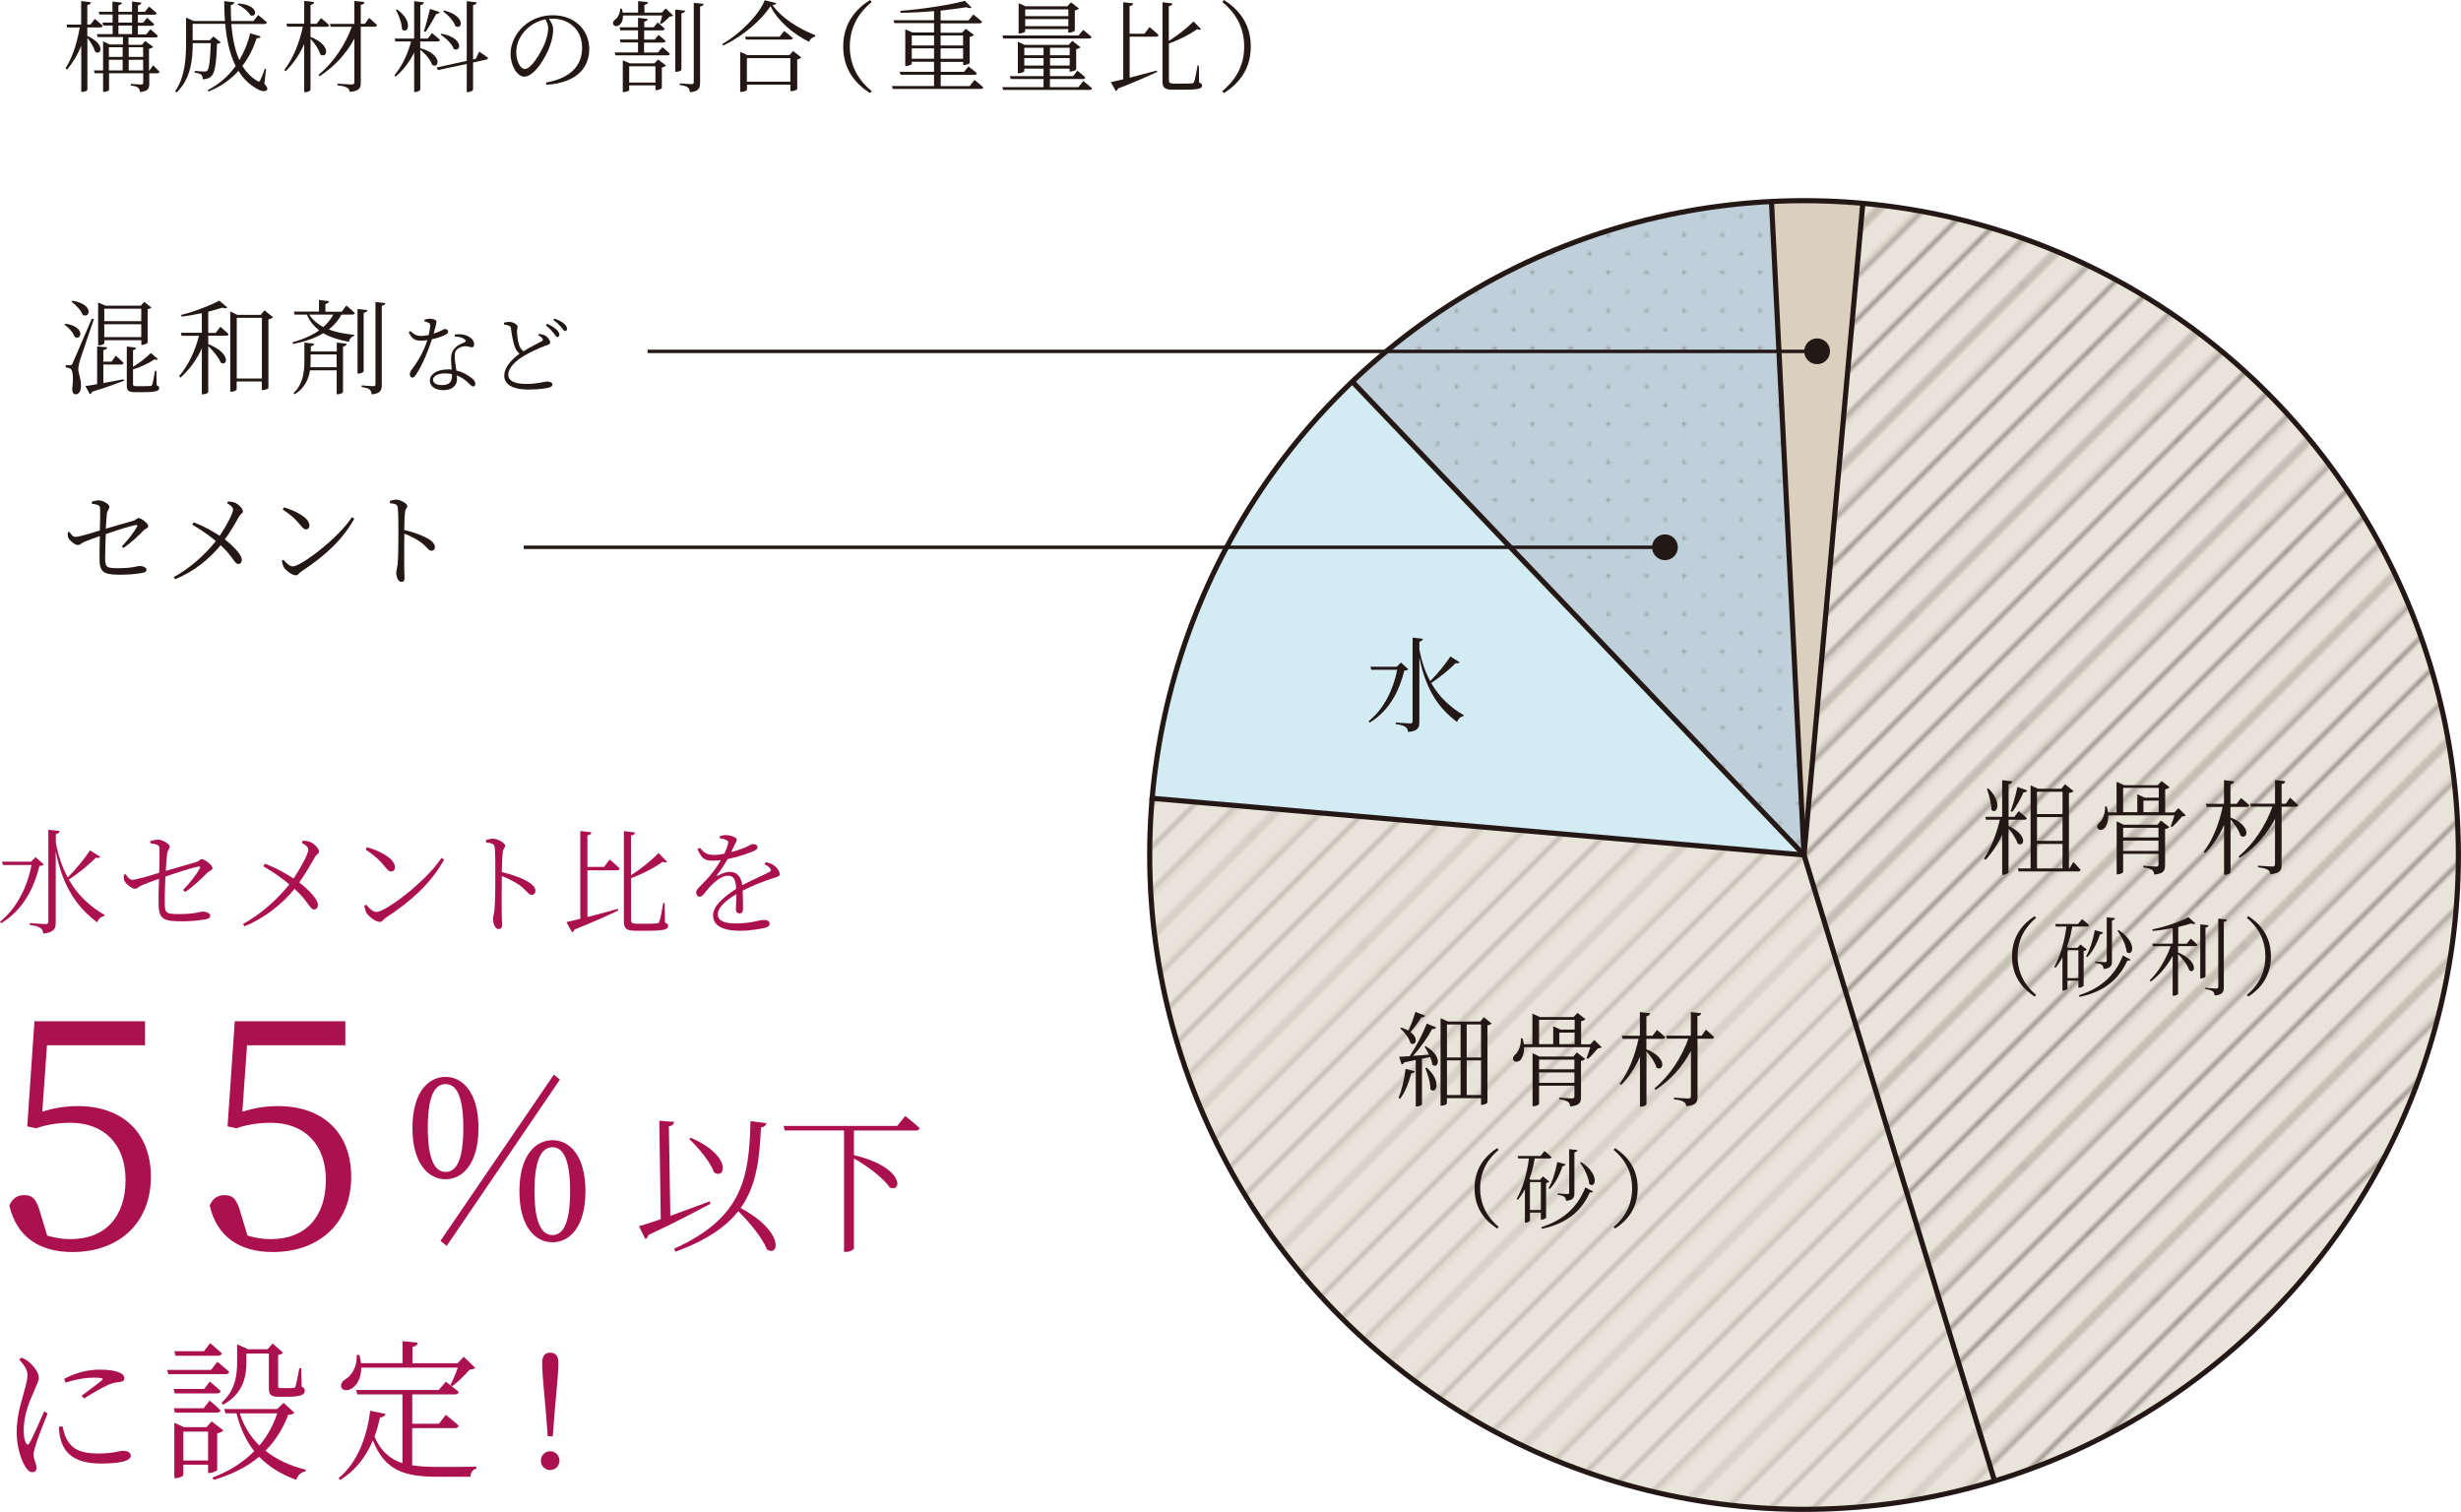 <?xml version="1.0" encoding="UTF-8"?>
<svg xmlns="http://www.w3.org/2000/svg" xmlns:xlink="http://www.w3.org/1999/xlink" viewBox="0 0 272.86 167.64">
  <defs>
    <style>
      .cls-1 {
        fill: #dbd0bd;
      }

      .cls-2 {
        fill: #231815;
      }

      .cls-3 {
        stroke-width: .57px;
      }

      .cls-3, .cls-4, .cls-5, .cls-6 {
        fill: none;
      }

      .cls-3, .cls-4, .cls-6 {
        stroke: #231815;
      }

      .cls-7 {
        fill: #e9e4d9;
      }

      .cls-8 {
        fill: #c0d0da;
      }

      .cls-4 {
        stroke-width: .38px;
      }

      .cls-9 {
        fill: url(#Unnamed_Pattern_2);
        mix-blend-mode: screen;
        opacity: .5;
      }

      .cls-10 {
        isolation: isolate;
      }

      .cls-6 {
        stroke-width: .72px;
      }

      .cls-11 {
        fill: url(#Unnamed_Pattern_3);
        mix-blend-mode: multiply;
        opacity: .3;
      }

      .cls-12 {
        fill: #d3ebf3;
      }

      .cls-13 {
        fill: #ab104f;
      }
    </style>
    <pattern id="Unnamed_Pattern_3" data-name="Unnamed Pattern 3" x="0" y="0" width="28.8" height="28.8" patternTransform="translate(-5681.31 -5728.5) scale(.29)" patternUnits="userSpaceOnUse" viewBox="0 0 28.8 28.8">
      <g>
        <rect class="cls-5" y="0" width="28.8" height="28.8"/>
        <g>
          <circle class="cls-2" cx="28.8" cy="28.8" r=".72"/>
          <path class="cls-2" d="M14.4,29.52c.4,0,.72-.32.72-.72s-.32-.72-.72-.72-.72.32-.72.72.32.72.72.72Z"/>
          <path class="cls-2" d="M28.8,15.12c.4,0,.72-.32.72-.72s-.32-.72-.72-.72-.72.32-.72.72.32.72.72.72Z"/>
          <path class="cls-2" d="M14.4,15.12c.4,0,.72-.32.72-.72s-.32-.72-.72-.72-.72.32-.72.72.32.72.72.72Z"/>
          <path class="cls-2" d="M7.2,22.32c.4,0,.72-.32.72-.72s-.32-.72-.72-.72-.72.32-.72.72.32.72.72.72Z"/>
          <path class="cls-2" d="M21.6,22.32c.4,0,.72-.32.72-.72s-.32-.72-.72-.72-.72.32-.72.72.32.72.72.72Z"/>
          <path class="cls-2" d="M7.2,7.92c.4,0,.72-.32.72-.72s-.32-.72-.72-.72-.72.32-.72.72.32.72.72.72Z"/>
          <path class="cls-2" d="M21.6,7.92c.4,0,.72-.32.72-.72s-.32-.72-.72-.72-.72.32-.72.72.32.72.72.72Z"/>
        </g>
        <g>
          <circle class="cls-2" cx="0" cy="28.8" r=".72"/>
          <path class="cls-2" d="M0,15.12c.4,0,.72-.32.72-.72s-.32-.72-.72-.72-.72.32-.72.72.32.72.72.72Z"/>
        </g>
        <g>
          <path class="cls-2" d="M28.8.72c.4,0,.72-.32.72-.72s-.32-.72-.72-.72-.72.32-.72.72.32.72.72.72Z"/>
          <path class="cls-2" d="M14.4.72c.4,0,.72-.32.72-.72s-.32-.72-.72-.72-.72.32-.72.72.32.72.72.72Z"/>
        </g>
        <path class="cls-2" d="M0,.72c.4,0,.72-.32.72-.72s-.32-.72-.72-.72-.72.32-.72.72.32.72.72.72Z"/>
      </g>
    </pattern>
    <pattern id="Unnamed_Pattern_2" data-name="Unnamed Pattern 2" x="0" y="0" width="72" height="72" patternTransform="translate(-2421.08 -8038.93) rotate(-45) scale(.48)" patternUnits="userSpaceOnUse" viewBox="0 0 72 72">
      <g>
        <rect class="cls-5" width="72" height="72"/>
        <g>
          <line class="cls-6" x1="71.75" y1="68.4" x2="144.25" y2="68.4"/>
          <line class="cls-6" x1="71.75" y1="54" x2="144.25" y2="54"/>
          <line class="cls-6" x1="71.75" y1="39.6" x2="144.25" y2="39.6"/>
          <line class="cls-6" x1="71.75" y1="25.2" x2="144.25" y2="25.2"/>
          <line class="cls-6" x1="71.75" y1="10.8" x2="144.25" y2="10.8"/>
          <line class="cls-6" x1="71.75" y1="61.2" x2="144.25" y2="61.2"/>
          <line class="cls-6" x1="71.75" y1="46.8" x2="144.25" y2="46.8"/>
          <line class="cls-6" x1="71.75" y1="32.4" x2="144.25" y2="32.4"/>
          <line class="cls-6" x1="71.75" y1="18" x2="144.25" y2="18"/>
          <line class="cls-6" x1="71.75" y1="3.6" x2="144.25" y2="3.6"/>
        </g>
        <g>
          <line class="cls-6" x1="-.25" y1="68.4" x2="72.25" y2="68.4"/>
          <line class="cls-6" x1="-.25" y1="54" x2="72.25" y2="54"/>
          <line class="cls-6" x1="-.25" y1="39.6" x2="72.25" y2="39.6"/>
          <line class="cls-6" x1="-.25" y1="25.2" x2="72.25" y2="25.2"/>
          <line class="cls-6" x1="-.25" y1="10.8" x2="72.25" y2="10.8"/>
          <line class="cls-6" x1="-.25" y1="61.2" x2="72.25" y2="61.2"/>
          <line class="cls-6" x1="-.25" y1="46.8" x2="72.25" y2="46.8"/>
          <line class="cls-6" x1="-.25" y1="32.4" x2="72.25" y2="32.4"/>
          <line class="cls-6" x1="-.25" y1="18" x2="72.25" y2="18"/>
          <line class="cls-6" x1="-.25" y1="3.6" x2="72.25" y2="3.6"/>
        </g>
        <g>
          <line class="cls-6" x1="-72.25" y1="68.4" x2=".25" y2="68.4"/>
          <line class="cls-6" x1="-72.25" y1="54" x2=".25" y2="54"/>
          <line class="cls-6" x1="-72.25" y1="39.6" x2=".25" y2="39.6"/>
          <line class="cls-6" x1="-72.25" y1="25.2" x2=".25" y2="25.2"/>
          <line class="cls-6" x1="-72.25" y1="10.8" x2=".25" y2="10.8"/>
          <line class="cls-6" x1="-72.25" y1="61.2" x2=".25" y2="61.2"/>
          <line class="cls-6" x1="-72.25" y1="46.8" x2=".25" y2="46.8"/>
          <line class="cls-6" x1="-72.25" y1="32.4" x2=".25" y2="32.4"/>
          <line class="cls-6" x1="-72.25" y1="18" x2=".25" y2="18"/>
          <line class="cls-6" x1="-72.25" y1="3.6" x2=".25" y2="3.6"/>
        </g>
      </g>
    </pattern>
  </defs>
  <g class="cls-10">
    <g id="Layer_2">
      <g id="Layer_1-2" data-name="Layer_1">
        <g>
          <path class="cls-1" d="M206.54,22.55c-2.15-.19-4.32-.31-6.52-.31-1.21,0-2.41.03-3.61.09l3.61,72.46,6.52-72.25Z"/>
          <path class="cls-8" d="M196.41,22.33c-18,.88-34.25,8.33-46.47,19.99l50.07,52.48-3.61-72.46Z"/>
          <path class="cls-11" d="M196.41,22.33c-18,.88-34.25,8.33-46.47,19.99l50.07,52.48-3.61-72.46Z"/>
          <path class="cls-7" d="M272.57,94.8c0-37.87-29.02-68.95-66.03-72.25l-6.52,72.25,21.13,69.42c29.76-9.05,51.42-36.7,51.42-69.42Z"/>
          <path class="cls-12" d="M149.94,42.32c-12.42,11.86-20.64,28.07-22.19,46.19l72.27,6.28-50.07-52.48Z"/>
          <path class="cls-7" d="M127.75,88.51c-.18,2.07-.29,4.17-.29,6.28,0,40.07,32.48,72.55,72.55,72.55,7.35,0,14.44-1.1,21.13-3.14l-21.13-69.42-72.27-6.28Z"/>
          <path class="cls-9" d="M272.57,94.8c0-37.87-29.02-68.95-66.03-72.25l-6.52,72.25,21.13,69.42c29.76-9.05,51.42-36.7,51.42-69.42Z"/>
          <path class="cls-9" d="M127.75,88.51c-.18,2.07-.29,4.17-.29,6.28,0,40.07,32.48,72.55,72.55,72.55,7.35,0,14.44-1.1,21.13-3.14l-21.13-69.42-72.27-6.28Z"/>
          <circle class="cls-3" cx="200.02" cy="94.8" r="72.55"/>
          <polyline class="cls-3" points="206.54 22.54 200.02 94.8 221.15 164.22"/>
          <line class="cls-3" x1="200.02" y1="94.8" x2="127.46" y2="88.49"/>
          <line class="cls-3" x1="200.02" y1="94.8" x2="196.41" y2="22.33"/>
          <line class="cls-3" x1="149.93" y1="42.31" x2="200.02" y2="94.8"/>
          <g>
            <path class="cls-2" d="M222.69,91.58c2.27,1.03,1.71,2.46,1,1.93-.15-.51-.59-1.18-1-1.66v4.85c0,.11-.3.29-.57.29h-.13v-4.46c-.47,1.05-1.1,2-1.85,2.81l-.16-.15c.79-1.2,1.4-2.78,1.75-4.3h-1.53l-.08-.32h1.87v-4.07l1.1.13c-.03.16-.11.29-.39.32v3.62h.64l.49-.64s.55.45.9.79c-.03.13-.13.17-.29.17h-1.74v.69ZM220.45,87.41c1.63,1.58.93,3.01.34,2.37.01-.73-.27-1.68-.49-2.31l.16-.06ZM222.93,89.92c.25-.67.55-1.73.75-2.66l1.08.37c-.04.13-.17.23-.4.22-.36.77-.81,1.6-1.24,2.17l-.18-.09ZM229.88,95.57s.52.53.81.88c-.03.12-.13.17-.29.17h-6.59l-.09-.33h1.42v-9.21l.83.37h2.59l.39-.5.96.77c-.09.1-.25.16-.52.21v8.38h.04l.44-.72ZM225.85,87.79v2.47h2.83v-2.47h-2.83ZM225.85,93.23h2.83v-2.63h-2.83v2.63ZM225.85,96.29h2.83v-2.72h-2.83v2.72Z"/>
            <path class="cls-2" d="M242.36,90.4c-.08.08-.2.11-.43.13-.27.33-.75.87-1.1,1.17l-.16-.08c.12-.31.3-.82.42-1.22h-7.34c.02.66-.17,1.15-.4,1.41-.21.23-.63.3-.78.03-.13-.23.01-.48.24-.66.32-.3.64-1.06.58-1.76h.19c.07.23.12.45.15.65h.94v-3.39l.85.38h3.71l.44-.46.88.69c-.08.09-.26.18-.49.23v2.56h1.02l.45-.48.83.82ZM239.59,90.98l.94.73c-.07.08-.26.17-.48.21v4c0,.58-.13.95-1.2,1.05-.03-.22-.09-.41-.24-.51-.18-.11-.47-.23-.97-.29v-.18s1.14.09,1.4.09c.22,0,.28-.07.28-.24v-1.17h-3.92v2.01c0,.09-.3.26-.6.26h-.12v-5.88l.78.38h3.75l.38-.47ZM235.39,90.05h1.58v-1.98l.82.37h1.56v-1.09h-3.95v2.7ZM235.4,91.78v1.07h3.92v-1.07h-3.92ZM239.32,94.35v-1.15h-3.92v1.15h3.92ZM237.65,90.05h1.69v-1.28h-1.69v1.28Z"/>
            <path class="cls-2" d="M247.31,90.64c2.45.98,1.85,2.57,1.1,2.01-.15-.57-.66-1.31-1.1-1.79v5.86c0,.09-.29.27-.56.27h-.16v-5.53c-.5,1.18-1.21,2.24-2.09,3.13l-.16-.15c1.02-1.35,1.71-3.18,2.09-4.97h-1.76l-.09-.34h2v-2.63l1.12.14c-.02.17-.11.27-.4.32v2.17h.68l.49-.65s.58.47.92.81c-.03.12-.13.18-.28.18h-1.81v1.17ZM253.91,88.45s.56.49.9.82c-.03.13-.13.18-.28.18h-1.56v6.41c0,.61-.13.97-1.24,1.07-.04-.22-.11-.39-.28-.48-.2-.13-.5-.21-1.1-.29v-.18s1.33.1,1.59.1c.24,0,.3-.08.3-.27v-5.01c-.9,1.71-2.23,3.21-3.91,4.32l-.13-.16c1.7-1.41,3.04-3.5,3.75-5.52h-2.37l-.09-.33h2.75v-2.62l1.14.13c-.03.17-.13.27-.41.32v2.17h.47l.47-.67Z"/>
            <path class="cls-2" d="M225.59,101.58l.16.19c-1.08.89-2.05,2.27-2.05,4.27s.97,3.37,2.05,4.27l-.16.19c-1.26-.82-2.51-2.16-2.51-4.46s1.25-3.64,2.51-4.46Z"/>
            <path class="cls-2" d="M230.44,109.5v-.77h-1.21v.91s-.2.21-.49.21h-.07v-3.71c-.22.42-.48.81-.77,1.18l-.14-.11c.72-1.26,1.14-2.88,1.36-4.48h-1.18l-.07-.28h2.53l.44-.55s.49.39.79.68c-.02.1-.11.15-.24.15h-1.63c-.13.8-.33,1.56-.59,2.28l.16.08h1.01l.33-.37.71.57c-.06.07-.2.13-.36.17v3.87s-.3.19-.5.19h-.08ZM230.44,108.45v-3.09h-1.21v3.09h1.21ZM230.49,110.36c2.11-.69,3.92-1.93,4.88-4.42l.86.46c-.06.1-.15.13-.36.1-1.07,2.41-2.98,3.55-5.31,4.03l-.06-.16ZM231.29,106.04c.42-.72.78-1.82.97-2.91l.92.25c-.03.11-.14.21-.34.21-.33,1.01-.82,1.93-1.41,2.53l-.14-.08ZM232.31,106.61s.89.07,1.06.07c.16,0,.21-.05.21-.19v-4.78l.91.09c-.02.14-.11.22-.33.26v4.49c0,.49-.09.8-.92.89-.02-.19-.07-.34-.19-.45-.13-.1-.36-.17-.75-.23v-.14ZM234.89,103.12c2.16,1.39,1.57,3.03.9,2.43-.06-.76-.56-1.74-1.01-2.36l.11-.07Z"/>
            <path class="cls-2" d="M242.87,104.05s.49.41.78.7c-.03.1-.11.15-.24.15h-1.92v.7c2.33,1.02,1.9,2.46,1.24,1.98-.16-.58-.75-1.3-1.24-1.79v4.4c0,.06-.21.21-.5.21h-.1v-4.41c-.6,1.1-1.42,2.08-2.43,2.85l-.12-.13c1.03-1,1.84-2.43,2.33-3.8h-1.97l-.07-.28h2.27v-1.73c-.72.14-1.49.26-2.23.32l-.04-.17c1.44-.28,3.15-.88,4.01-1.36l.78.7c-.08.09-.26.09-.49,0-.39.13-.89.27-1.42.39v1.86h.94l.44-.57ZM244.54,108.26c0,.09-.25.22-.48.22h-.11v-5.99l.92.1c-.03.13-.11.23-.34.26v5.41ZM246.91,101.96c-.03.13-.12.22-.35.25v7.24c0,.52-.11.84-1,.93-.04-.2-.09-.36-.21-.46-.16-.11-.41-.19-.85-.26v-.14s1.02.09,1.21.09.24-.07.24-.22v-7.54l.94.11Z"/>
            <path class="cls-2" d="M249.28,101.58c1.26.82,2.51,2.16,2.51,4.46s-1.25,3.64-2.51,4.46l-.16-.19c1.08-.89,2.05-2.27,2.05-4.27s-.97-3.37-2.05-4.27l.16-.19Z"/>
          </g>
          <g>
            <path class="cls-2" d="M155.06,121.74c.35-.85.65-2.07.78-3.23l1.03.27c-.04.13-.17.23-.4.23-.28,1.05-.69,2.13-1.24,2.82l-.17-.09ZM158.09,116.01c1.98,1.17,1.34,2.61.71,2.02-.02-.25-.11-.55-.24-.83l-.9.19v5.06c0,.06-.25.23-.59.23h-.1v-5.15c-.39.09-.82.17-1.28.26-.07.14-.16.22-.28.24l-.28-.86c.27-.01.67-.03,1.17-.06.73-1.1,1.47-2.51,1.89-3.62l1.04.42c-.06.13-.21.21-.44.18-.48.9-1.28,2.06-2.12,2.98.54-.03,1.14-.08,1.78-.13-.16-.33-.34-.64-.5-.88l.13-.07ZM157.99,112.61c-.04.14-.17.22-.4.19-.36.58-.8,1.19-1.21,1.62,1,.74.56,1.63,0,1.23-.13-.55-.67-1.23-1.13-1.62l.11-.1c.31.1.58.22.8.35.26-.57.55-1.35.77-2.08l1.06.4ZM158.19,118.38c1.72,1.54,1.03,3.03.4,2.39.01-.74-.29-1.7-.56-2.33l.16-.06ZM165.4,113.47c-.09.09-.21.17-.48.21v8.56c0,.06-.29.26-.61.26h-.1v-.74h-3.79v.58c0,.07-.25.25-.61.25h-.09v-9.7l.83.37h3.58l.39-.48.86.7ZM160.43,113.59v3.66h1.51v-3.66h-1.51ZM160.43,121.41h1.51v-3.84h-1.51v3.84ZM162.62,113.59v3.66h1.59v-3.66h-1.59ZM164.21,121.41v-3.84h-1.59v3.84h1.59Z"/>
            <path class="cls-2" d="M177.59,116.11c-.08.08-.2.11-.43.13-.27.33-.75.87-1.1,1.17l-.16-.08c.12-.31.3-.82.42-1.22h-7.34c.02.66-.17,1.15-.4,1.41-.21.23-.63.3-.78.03-.13-.23.01-.48.24-.66.32-.3.64-1.06.58-1.76h.19c.07.23.12.45.15.65h.94v-3.39l.85.38h3.71l.44-.46.89.69c-.08.09-.26.18-.49.23v2.56h1.02l.45-.48.83.82ZM174.83,116.69l.94.73c-.07.08-.26.17-.48.21v4c0,.58-.13.95-1.2,1.05-.03-.22-.09-.41-.24-.51-.18-.11-.47-.23-.97-.29v-.18s1.14.09,1.4.09c.22,0,.28-.07.28-.24v-1.17h-3.92v2.01c0,.09-.3.26-.6.26h-.12v-5.88l.78.38h3.75l.38-.47ZM170.63,115.77h1.58v-1.98l.82.37h1.56v-1.09h-3.95v2.7ZM170.64,117.49v1.07h3.92v-1.07h-3.92ZM174.56,120.06v-1.15h-3.92v1.15h3.92ZM172.89,115.77h1.69v-1.28h-1.69v1.28Z"/>
            <path class="cls-2" d="M182.55,116.35c2.45.98,1.85,2.57,1.1,2.01-.15-.57-.66-1.31-1.1-1.79v5.86c0,.09-.29.27-.56.27h-.16v-5.53c-.5,1.18-1.21,2.24-2.09,3.13l-.16-.15c1.02-1.35,1.71-3.18,2.09-4.97h-1.76l-.09-.34h2v-2.63l1.12.14c-.02.17-.11.27-.4.32v2.17h.68l.49-.65s.58.47.92.81c-.03.12-.13.18-.28.18h-1.81v1.17ZM189.15,114.17s.56.49.9.82c-.03.13-.13.18-.28.18h-1.56v6.41c0,.61-.13.97-1.24,1.07-.04-.22-.11-.39-.28-.48-.2-.13-.5-.21-1.1-.29v-.18s1.33.1,1.59.1c.24,0,.3-.08.3-.27v-5.01c-.9,1.71-2.23,3.21-3.91,4.32l-.13-.16c1.7-1.41,3.04-3.5,3.75-5.52h-2.38l-.09-.33h2.75v-2.62l1.14.13c-.03.17-.13.27-.41.32v2.17h.47l.47-.67Z"/>
            <path class="cls-2" d="M166,127.3l.16.19c-1.08.89-2.05,2.27-2.05,4.27s.97,3.37,2.05,4.27l-.16.19c-1.26-.82-2.51-2.16-2.51-4.46s1.25-3.64,2.51-4.46Z"/>
            <path class="cls-2" d="M170.84,135.22v-.77h-1.21v.91s-.2.21-.49.21h-.07v-3.71c-.22.42-.48.81-.77,1.18l-.14-.11c.72-1.26,1.14-2.88,1.36-4.48h-1.18l-.07-.28h2.53l.44-.55s.49.39.79.68c-.02.1-.11.15-.24.15h-1.63c-.13.8-.33,1.56-.59,2.28l.16.08h1.01l.33-.37.71.57c-.06.07-.2.13-.36.17v3.87s-.3.19-.5.19h-.08ZM170.84,134.16v-3.09h-1.21v3.09h1.21ZM170.89,136.07c2.11-.69,3.92-1.93,4.88-4.42l.86.46c-.06.1-.15.13-.36.1-1.07,2.41-2.98,3.55-5.31,4.03l-.06-.16ZM171.69,131.75c.42-.72.78-1.82.97-2.91l.92.25c-.03.11-.14.21-.34.21-.33,1.01-.82,1.93-1.41,2.53l-.14-.08ZM172.71,132.32s.89.07,1.06.07c.16,0,.21-.05.21-.19v-4.78l.91.09c-.02.14-.11.22-.33.26v4.49c0,.49-.09.8-.92.89-.02-.19-.07-.34-.19-.45-.13-.1-.36-.17-.75-.23v-.14ZM175.3,128.84c2.16,1.39,1.57,3.03.9,2.43-.06-.76-.56-1.74-1.01-2.36l.11-.07Z"/>
            <path class="cls-2" d="M179.07,127.3c1.26.82,2.51,2.16,2.51,4.46s-1.25,3.64-2.51,4.46l-.16-.19c1.08-.89,2.05-2.27,2.05-4.27s-.97-3.37-2.05-4.27l.16-.19Z"/>
          </g>
          <g>
            <path class="cls-2" d="M9.69,3.98c2.08.95,1.5,2.25.86,1.75-.13-.47-.52-1.09-.86-1.53v5.74c0,.1-.29.25-.54.25h-.14v-5.1c-.39.96-.91,1.84-1.58,2.62l-.17-.14c.82-1.27,1.3-2.89,1.58-4.52h-1.39l-.08-.32h1.63V.12l1.08.13c-.02.15-.11.26-.4.31v2.16h.35l.49-.63s.54.45.87.77c-.03.12-.14.18-.29.18h-1.42v.94ZM16.97,7.24s.45.42.71.71c-.02.12-.13.18-.26.18h-.87v1.11c0,.54-.1.87-1.03.97-.02-.21-.08-.39-.21-.49-.14-.1-.39-.2-.8-.24v-.18s.94.07,1.14.07c.18,0,.23-.05.23-.22v-1.03h-3.79v1.83c0,.08-.26.24-.55.24h-.11v-2.07h-.93l-.09-.31h1.02v-3.23l.72.35h1.48v-.82h-2.8l-.09-.33h1.75v-.95h-1.04l-.09-.33h1.12v-.89h-1.45l-.09-.31h1.53V.17l1.05.12c-.02.14-.13.24-.39.29v.73h1.51V.17l1.04.12c-.02.14-.12.25-.38.3v.72h.77l.46-.58s.52.42.85.73c-.03.12-.13.17-.29.17h-1.8v.89h.58l.43-.54s.49.4.8.7c-.02.12-.13.18-.29.18h-1.53v.95h.93l.46-.56s.52.4.83.72c-.02.12-.12.18-.26.18h-2.99v.82h1.49l.35-.43.9.66c-.08.08-.25.17-.47.21v2.44h.02l.41-.57ZM12.07,5.24v1.07h1.53v-1.07h-1.53ZM12.07,7.81h1.53v-1.18h-1.53v1.18ZM13.13,2.5h1.51v-.89h-1.51v.89ZM13.13,3.78h1.51v-.95h-1.51v.95ZM14.27,5.24v1.07h1.6v-1.07h-1.6ZM15.87,7.81v-1.18h-1.6v1.18h1.6Z"/>
            <path class="cls-2" d="M29.33,9.29c.33.41.36.55.27.67-.23.33-.91.06-1.43-.31-.72-.46-1.28-1.06-1.73-1.79-.84.93-1.93,1.73-3.31,2.28l-.11-.14c1.31-.67,2.34-1.61,3.11-2.68-.65-1.29-1-2.89-1.16-4.68h-3.61v1.82h1.9l.4-.42.82.65c-.08.09-.21.14-.42.17-.07,2.21-.24,3.23-.63,3.6-.23.22-.58.33-.96.33,0-.2-.03-.4-.15-.51-.12-.1-.43-.19-.73-.23v-.19c.32.03.86.07,1.05.07.18,0,.25-.01.33-.09.22-.21.34-1.18.4-3.06h-2c0,1.7-.17,3.93-1.79,5.47l-.16-.13c1.09-1.59,1.21-3.57,1.21-5.42V1.95l.85.38h3.46c-.05-.71-.08-1.45-.08-2.2l1.12.12c-.02.14-.11.28-.39.31,0,.6.01,1.18.04,1.77h2.47l.53-.66s.6.47.96.82c-.02.11-.13.17-.29.17h-3.65c.11,1.47.38,2.87.89,4,.56-.94.96-1.95,1.2-2.97l1.16.35c-.04.13-.14.2-.44.19-.34,1.05-.85,2.11-1.59,3.08.42.68.95,1.25,1.62,1.64.2.14.28.14.38-.08.13-.25.34-.79.49-1.24l.14.02-.19,1.63ZM26.44.38c2.32.19,2.07,1.64,1.32,1.31-.23-.43-.89-.95-1.42-1.2l.1-.11Z"/>
            <path class="cls-2" d="M34.43,4.09c2.42.95,1.82,2.48,1.08,1.94-.14-.55-.65-1.27-1.08-1.73v5.66c0,.09-.29.26-.55.26h-.15v-5.34c-.5,1.14-1.19,2.16-2.06,3.02l-.15-.14c1-1.3,1.69-3.07,2.06-4.8h-1.73l-.09-.33h1.97V.1l1.1.13c-.02.17-.11.27-.4.31v2.1h.67l.49-.63s.57.45.91.78c-.03.12-.13.18-.28.18h-1.79v1.12ZM40.93,1.99s.55.47.88.79c-.03.12-.13.18-.28.18h-1.53v6.19c0,.58-.13.94-1.22,1.04-.04-.21-.11-.38-.28-.46-.2-.12-.5-.2-1.08-.28v-.18s1.31.1,1.57.1c.23,0,.3-.08.3-.26v-4.83c-.88,1.66-2.2,3.1-3.85,4.17l-.13-.15c1.68-1.36,2.99-3.38,3.7-5.33h-2.34l-.09-.32h2.71V.11l1.12.12c-.03.17-.13.27-.41.31v2.1h.46l.46-.65Z"/>
            <path class="cls-2" d="M46.6,5.34c2.55.71,2.07,2.35,1.31,1.85-.17-.56-.77-1.25-1.31-1.67v4.4c0,.11-.29.28-.55.28h-.13v-4.38c-.5,1.03-1.19,1.93-2.06,2.68l-.13-.15c.87-1.04,1.49-2.39,1.85-3.75h-1.74l-.09-.32h2.17V.13l1.08.13c-.03.16-.12.26-.4.31v3.71h.83l.46-.61s.55.44.89.75c-.02.12-.13.18-.29.18h-1.9v.74ZM44.04,1.05c1.86,1.36,1.16,2.81.53,2.2-.01-.7-.36-1.58-.67-2.14l.14-.06ZM47,3.45c.22-.63.47-1.61.68-2.46l1.07.35c-.04.12-.17.22-.39.22-.35.66-.79,1.43-1.18,1.98l-.19-.09ZM53.13,5.73s.61.4.97.65c0,.12-.1.21-.23.24l-1.42.31v2.99c0,.11-.31.29-.56.29h-.14v-3.12l-3.2.68-.14-.29,3.34-.73V.13l1.1.13c-.03.16-.12.26-.4.31v6.02l.3-.07.39-.81ZM48.95,3.73c2.56.5,2.15,2.14,1.36,1.69-.2-.55-.89-1.22-1.46-1.58l.1-.11ZM49.23,1.16c2.47.61,2.02,2.22,1.26,1.73-.18-.56-.83-1.25-1.36-1.63l.1-.1Z"/>
            <path class="cls-2" d="M60.54,9.15c2.7-.47,4-1.86,4-3.86s-1.46-3.22-3.28-3.22c-.13,0-.26.01-.4.02.25.35.47.74.47,1.17,0,.53-.12,1.15-.34,1.78-.46,1.32-1.74,3.46-2.87,3.46-.74,0-1.51-1.17-1.51-2.53,0-1.11.53-2.26,1.47-3.1.91-.8,2.04-1.18,3.22-1.18,2.27,0,4.03,1.49,4.03,3.77,0,1.83-1.15,3.71-4.75,3.94l-.04-.25ZM60.46,2.15c-.77.15-1.52.54-2.08,1.09-.71.68-1.14,1.58-1.14,2.55,0,1.06.49,1.86.94,1.86.73,0,1.74-1.74,2.2-2.79.21-.53.4-1.2.4-1.7,0-.4-.12-.68-.31-1.01Z"/>
            <path class="cls-2" d="M73.82.94l.82.78c-.08.09-.2.1-.4.12-.23.26-.63.62-.93.82l-.14-.08c.09-.23.19-.57.25-.86h-4.35c.01.49-.13.88-.44,1.08-.52.34-.97-.25-.4-.65.21-.15.52-.61.53-1.19h.18c.04.15.08.3.1.44h1.71V.12l1.1.12c-.02.15-.12.26-.4.3v.86h1.92l.44-.46ZM73.45,5.24s.51.41.83.72c-.03.12-.13.17-.28.17h-5.76l-.09-.32h2.59v-1.1h-1.93l-.09-.33h2.02v-1.02h-1.96l-.09-.33h2.05v-1.05l1.08.12c-.02.14-.12.25-.39.3v.63h1.05l.43-.54s.5.39.79.7c-.02.12-.13.18-.28.18h-2v1.02h1.17l.42-.52s.5.39.79.67c-.03.12-.13.18-.28.18h-2.11v1.1h1.54l.46-.56ZM72.96,6.6l.89.66c-.08.09-.26.19-.47.23v2.27c-.01.08-.36.23-.6.23h-.11v-.52h-2.91v.51c0,.08-.31.23-.6.23h-.11v-3.52l.76.33h2.76l.39-.43ZM72.67,9.15v-1.8h-2.91v1.8h2.91ZM75.55,7.72c0,.1-.29.24-.55.24h-.13V1.06l1.09.12c-.03.15-.13.26-.41.3v6.24ZM78.02.43c-.02.15-.13.25-.4.29v8.45c0,.58-.12.96-1.12,1.06-.03-.23-.09-.42-.23-.53-.15-.12-.43-.22-.9-.28v-.18s1.08.09,1.3.09c.2,0,.25-.07.25-.24V.31l1.1.12Z"/>
            <path class="cls-2" d="M86.08.35c-.03.13-.18.18-.44.2.97,1.39,2.8,2.58,4.74,3.35l-.02.17c-.32.05-.57.3-.65.57-1.82-.9-3.5-2.35-4.28-3.96-1.03,1.6-3.18,3.42-5.26,4.37l-.09-.17c1.89-1.05,4.12-3.27,4.7-4.85l1.3.32ZM87.93,5.66l.92.71c-.08.09-.25.18-.46.22v3.29c-.01.08-.4.23-.64.23h-.11v-.72h-4.82v.56c0,.08-.32.24-.63.24h-.12v-4.44l.8.36h4.66l.41-.46ZM86.95,3.43s.58.45.96.79c-.03.11-.14.17-.3.17h-4.91l-.09-.32h3.83l.51-.64ZM87.63,9.06v-2.61h-4.82v2.61h4.82Z"/>
            <path class="cls-2" d="M96.46,0l.19.22c-1.28,1.04-2.43,2.63-2.43,4.94s1.15,3.91,2.43,4.94l-.19.22c-1.49-.95-2.97-2.5-2.97-5.16s1.48-4.21,2.97-5.16Z"/>
            <path class="cls-2" d="M108.03,8.85s.63.49.99.84c-.02.11-.12.17-.29.17h-9.75l-.08-.32h4.66v-1.25h-3.71l-.1-.33h3.81v-1.11h-2.47v.22c0,.08-.31.24-.61.24h-.11V3.25l.78.35h2.41v-1.04h-4.39l-.1-.32h4.49v-1.01c-1.21.11-2.49.18-3.7.19l-.03-.22c2.45-.18,5.51-.66,7.15-1.11l.74.75c-.1.08-.31.08-.57-.04-.82.13-1.8.26-2.86.38v1.08h3.1l.52-.65s.61.46.98.81c-.03.11-.14.17-.3.17h-4.3v1.04h2.38l.4-.44.91.68c-.08.09-.24.18-.47.22v2.93s-.38.2-.61.2h-.11v-.36h-2.49v1.11h2.58l.5-.6s.58.43.93.75c-.03.12-.13.18-.28.18h-3.73v1.25h3.2l.54-.68ZM101.09,3.94v1.1h2.47v-1.1h-2.47ZM103.56,6.51v-1.15h-2.47v1.15h2.47ZM104.29,3.94v1.1h2.49v-1.1h-2.49ZM106.78,6.51v-1.15h-2.49v1.15h2.49Z"/>
            <path class="cls-2" d="M120.1,8.98s.61.47.98.81c-.02.12-.13.18-.29.18h-9.56l-.1-.31h4.57v-.9h-3.64l-.09-.32h3.73v-.83h-2.13v.29c0,.05-.32.22-.62.22h-.1v-3.49l.78.35h4.85l.41-.45.9.7c-.07.09-.26.18-.47.23v2.24c-.02.08-.38.23-.62.23h-.11v-.32h-2.18v.83h2.57l.47-.6s.55.42.88.74c-.03.12-.13.18-.26.18h-3.66v.9h3.16l.53-.67ZM111.24,4.27l-.1-.33h8.44l.52-.62s.56.43.93.77c-.02.12-.14.18-.3.18h-9.49ZM113.67,3.48c0,.07-.32.23-.62.23h-.11V.36l.78.34h4.62l.4-.44.89.68c-.08.09-.25.18-.46.22v2.23c-.01.07-.38.23-.62.23h-.11v-.4h-4.78v.24ZM113.57,5.3v.83h2.13v-.83h-2.13ZM115.7,7.27v-.83h-2.13v.83h2.13ZM113.67,1.04v.75h4.78v-.75h-4.78ZM118.45,2.9v-.78h-4.78v.78h4.78ZM116.42,5.3v.83h2.18v-.83h-2.18ZM118.6,7.27v-.83h-2.18v.83h2.18Z"/>
            <path class="cls-2" d="M127.46,3.01s.63.51,1,.88c-.03.12-.14.18-.3.18h-2.91v4.54c.89-.22,1.94-.51,3.01-.79l.04.15c-.99.46-2.38,1.09-4.34,1.85-.04.13-.14.23-.24.28l-.56-.99c.32-.07.79-.18,1.38-.32V.25l1.1.12c-.02.15-.11.26-.4.3v3.07h1.65l.55-.73ZM132.95,9.15c.26.1.33.18.33.33,0,.35-.4.47-2.12.47h-1.11c-.89,0-1.16-.22-1.16-.89V.25l1.1.13c-.01.14-.11.26-.4.3v3.86c.86-.53,1.9-1.32,2.74-2.16l.84.85c-.1.09-.22.1-.43,0-1,.7-2.16,1.25-3.14,1.59v4.05c0,.29.09.4.56.4h1.03c.47,0,.83-.01.98-.03.12-.01.18-.04.22-.17.1-.19.25-1.01.39-1.81h.14l.03,1.89Z"/>
            <path class="cls-2" d="M135.71,0c1.49.95,2.97,2.5,2.97,5.16s-1.48,4.21-2.97,5.16l-.19-.22c1.28-1.04,2.43-2.62,2.43-4.94s-1.15-3.91-2.43-4.94l.19-.22Z"/>
          </g>
          <path class="cls-2" d="M156.14,74.2c-.08.1-.19.14-.44.15-.54,2.19-1.6,4.41-3.84,5.77l-.12-.15c1.74-1.39,2.75-3.57,3.18-5.71h-2.88l-.1-.33h2.92l.47-.47.81.74ZM161.82,73.43c-.07.11-.17.15-.42.09-.63.64-1.68,1.53-2.72,2.21.97,1.7,2.3,2.81,3.62,3.57l-.04.11c-.31.03-.57.27-.71.64-1.93-1.45-3.44-3.43-4.18-7.16v7.13c0,.63-.12,1.03-1.25,1.14-.03-.25-.11-.45-.29-.56-.19-.14-.49-.24-1.08-.31v-.18s1.32.1,1.59.1c.21,0,.28-.07.28-.26v-9.25l1.14.13c-.03.16-.12.26-.39.31v.86c.26,1.39.67,2.55,1.2,3.52.84-.83,1.76-1.98,2.24-2.73l1.02.64Z"/>
          <g>
            <path class="cls-2" d="M13.51,60.58c.71-.74,1.33-1.55,1.68-2.18.08-.14.03-.22-.12-.19-.62.1-2.33.66-3.34,1.01-.04,1.01-.08,2.08-.07,2.75.02.94.13,1.03,1.5,1.03,1.56,0,2.07-.25,2.33-.25.3,0,.75.14.75.43,0,.21-.21.31-.52.35-.5.1-1.49.19-2.23.19-1.76,0-2.43-.1-2.45-1.61-.02-.79.01-1.92.03-2.67-.54.18-1.27.45-1.74.65-.4.18-.41.34-.73.34-.26,0-.87-.47-1.02-.79-.08-.16-.08-.39-.07-.61l.18-.07c.22.34.4.57.68.57.39,0,1.94-.47,2.7-.71.02-.94.06-2.08.02-2.54-.02-.29-.36-.35-.91-.43v-.22c.29-.1.58-.15.82-.15.4,0,1.13.43,1.13.69s-.22.4-.27.74c-.04.33-.09.97-.13,1.71.96-.29,2.39-.69,3.05-.88.33-.09.4-.3.57-.3.33,0,1.09.62,1.09.89,0,.24-.33.27-.58.54-.47.48-1.27,1.27-2.17,1.89l-.19-.19Z"/>
            <path class="cls-2" d="M25.28,55.6c.31.02.62.05.87.18.39.21.78.63.78.93,0,.22-.26.25-.45.61-.22.38-.85,1.53-1.55,2.49.83.64,1.87,1.66,1.88,2.25,0,.26-.12.47-.38.47-.45,0-.52-.75-1.97-2.08-1.2,1.49-2.98,2.95-5.04,3.77l-.15-.23c1.85-1.04,3.46-2.48,4.66-4-.65-.54-1.53-1.19-2.62-1.82l.16-.26c1.15.45,2.12.99,2.89,1.5.74-1.1,1.48-2.5,1.48-2.89,0-.31-.25-.47-.65-.71l.08-.21Z"/>
            <path class="cls-2" d="M39.02,57.34l.26.17c-1.34,2.43-3.43,4.26-5.88,5.86-.22.14-.35.42-.59.42-.44,0-1.11-.54-1.33-.88-.11-.19-.21-.56-.24-.74l.18-.11c.34.38.69.74,1.05.74.86,0,4.96-3.03,6.55-5.46ZM31.49,56.26c1.28.37,2.82,1.14,2.82,2.02,0,.25-.16.42-.39.42-.18,0-.32-.13-.62-.48-.54-.66-.96-1.06-1.95-1.73l.13-.24Z"/>
            <path class="cls-2" d="M43.21,55.54c.29-.07.5-.14.72-.14.47,0,1.23.43,1.23.7,0,.23-.2.27-.25.65-.06.55-.08,1.38-.09,2.01,1.09.25,2.15.65,2.77,1.05.34.22.63.5.63.86,0,.19-.12.39-.36.39-.37,0-.49-.39-1.16-.91-.5-.35-1.11-.69-1.87-.98-.01.79-.02,2.66-.01,3.88.01.5.03.85.03,1.04,0,.3-.11.43-.36.43-.37,0-.56-.63-.56-1.02,0-.25.1-.46.15-.89.09-.85.09-2.72.09-3.59,0-.91,0-2.16-.07-2.73-.03-.37-.28-.43-.87-.5v-.24Z"/>
          </g>
          <g>
            <path class="cls-2" d="M7.25,35.89c2.27.33,1.8,1.93,1.02,1.46-.15-.49-.67-1.04-1.13-1.36l.11-.1ZM10.41,35.39c-.47,1.41-1.39,4.03-1.55,4.57-.1.35-.18.71-.18.99.01.5.34,1.05.29,1.98-.02.49-.24.79-.62.79-.19,0-.33-.21-.35-.56.16-1.18.09-2.09-.16-2.25-.16-.11-.31-.15-.55-.17v-.25h.49c.13,0,.17-.01.28-.23q.19-.41,2.12-4.93l.21.06ZM8.03,33.34c2.41.39,1.96,2.02,1.14,1.57-.18-.5-.77-1.12-1.25-1.46l.11-.1ZM11.47,42.47c.68-.13,1.47-.27,2.25-.42v.18c-.8.3-1.93.72-3.52,1.21-.04.15-.13.23-.24.26l-.49-.9c.3-.03.75-.1,1.3-.21v-4.18l1.11.1c-.01.16-.12.26-.42.31v1.28h.91l.47-.66s.55.47.87.8c-.03.13-.13.18-.29.18h-1.96v2.05ZM11.56,38.06c0,.07-.22.23-.58.23h-.1v-4.75l.82.35h3.92l.37-.42.79.62c-.07.09-.19.16-.41.19v3.73s-.27.22-.59.22h-.11v-.51h-4.1v.35ZM11.56,34.23v1.38h4.1v-1.38h-4.1ZM15.66,37.38v-1.43h-4.1v1.43h4.1ZM17.38,42.72c.21.08.27.16.27.31,0,.31-.33.45-1.74.45h-.94c-.75,0-.91-.19-.91-.72v-4.34l1.03.13c-.01.12-.12.24-.34.27v1.85c.65-.39,1.39-.94,1.98-1.53l.78.67c-.09.09-.19.12-.4.04-.68.48-1.62.88-2.36,1.11v1.63c0,.17.04.23.36.23h.81c.37,0,.65-.01.76-.02.1-.01.15-.03.19-.15.08-.17.2-.87.31-1.53h.16l.03,1.6Z"/>
            <path class="cls-2" d="M24.42,36.23s.57.47.93.81c-.03.12-.13.18-.29.18h-1.97v.93c2.6,1.05,2.11,2.54,1.38,2.05-.21-.56-.85-1.31-1.38-1.83v5.11c0,.06-.26.24-.59.24h-.12v-5.1c-.56,1.25-1.36,2.34-2.37,3.25l-.16-.16c1.05-1.2,1.79-2.85,2.22-4.48h-1.93l-.09-.33h2.33v-2.18c-.73.16-1.51.3-2.24.39l-.06-.19c1.48-.37,3.3-1.07,4.23-1.59l.9.77c-.1.1-.3.1-.56.01-.44.15-.97.3-1.56.45v2.35h.83l.5-.66ZM30.28,35.16c-.08.1-.27.21-.52.25v7.63c-.02.06-.38.21-.62.21h-.11v-.95h-2.79v.86c0,.09-.26.27-.59.27h-.12v-8.9l.77.38h2.61l.41-.5.95.75ZM29.04,41.97v-6.73h-2.79v6.73h2.79Z"/>
            <path class="cls-2" d="M38.4,33.88s.59.48.94.83c-.03.11-.13.17-.28.17h-1.19c-.36.65-.83,1.2-1.42,1.65.81.31,1.76.49,2.82.59v.13c-.3.07-.52.31-.58.65-1.13-.21-2.07-.5-2.84-.96-.92.56-2.05.94-3.35,1.2l-.08-.18c1.18-.33,2.17-.77,2.97-1.33-.58-.45-1.04-1.02-1.37-1.75h-1.36l-.08-.33h2.79v-1.29l1.1.13c-.01.16-.12.26-.39.31v.86h1.81l.5-.67ZM37.32,37.98l1.11.13c-.02.16-.12.27-.4.32v5.04c0,.08-.3.24-.57.24h-.13v-2.65h-2.96c-.15.98-.59,1.97-1.69,2.66l-.13-.15c1.02-.94,1.2-2.27,1.2-3.5v-2.08l1.08.11c-.03.15-.11.25-.37.3v.57h2.88v-.99ZM34.28,34.88c.38.59.92,1.04,1.57,1.38.47-.41.84-.87,1.1-1.38h-2.67ZM37.32,40.72v-1.42h-2.88v.78c0,.21-.01.42-.03.64h2.91ZM40.31,41.17c0,.11-.29.25-.54.25h-.13v-7.15l1.09.11c-.03.16-.13.27-.41.31v6.48ZM42.74,33.6c-.03.16-.15.26-.41.3v8.74c0,.61-.12.98-1.11,1.09-.03-.23-.09-.42-.24-.54-.15-.13-.42-.22-.88-.27v-.19s1.05.09,1.28.09c.19,0,.25-.07.25-.24v-9.1l1.12.13Z"/>
            <path class="cls-2" d="M47.07,35.45c.15-.06.37-.11.55-.11.24,0,.52.06.68.16.16.09.12.27-.22,1.49.9-.29,1.08-.51,1.26-.51.2,0,.35.13.35.29,0,.17-.21.3-.32.36-.29.15-.85.35-1.48.49-.33,1.03-1,2.78-1.76,3.91-.13.19-.24.34-.42.34-.19,0-.27-.2-.27-.37,0-.15.05-.3.17-.46.57-.77,1.35-1.94,1.77-3.33-.25.04-.5.06-.74.06-.7,0-1.02-.27-1.32-.94l.17-.13c.4.34.61.55,1.25.55.27,0,.56-.05.79-.1.08-.37.15-.78.17-1.03,0-.2-.04-.28-.2-.34-.13-.07-.31-.11-.44-.15v-.15ZM50.42,37.09c.46-.07.93-.03,1.29.11.57.22.86.59.86.97,0,.22-.09.34-.27.34-.21,0-.37-.15-.78-.12-.33.04-.66.15-.87.37-.21.21-.24.51-.23.86,0,.29.1.89.18,1.46.61.14,1.1.42,1.46.67.45.29.64.56.64.8,0,.19-.08.3-.23.3-.18,0-.29-.16-.5-.35-.35-.35-.78-.67-1.32-.87,0,.14.02.27.02.38,0,.79-.57,1.25-1.52,1.25s-1.49-.49-1.49-1.04c0-.72.76-1.26,2-1.26.15,0,.29,0,.42.02-.03-.42-.07-.85-.07-1.22,0-.53.15-.89.45-1.19.29-.31.71-.47,1.04-.61.2-.1.16-.23,0-.35-.26-.2-.64-.29-1.07-.29v-.24ZM50.11,41.48c-.25-.05-.51-.08-.8-.08-.85,0-1.3.36-1.3.7s.32.6,1,.6c.9,0,1.1-.46,1.1-1.02v-.21Z"/>
            <path class="cls-2" d="M59.77,37.02c.25.04.5.08.66.18.34.19.57.56.57.76s-.22.27-.6.4c-.59.2-1.63.7-2.28,1.08-.75.44-1.77,1.24-1.77,2.12,0,.56.52,1.01,1.98,1.01,1.33,0,2.03-.27,2.3-.27.33,0,.62.09.62.37,0,.12-.15.24-.34.29-.34.1-1.11.23-2.38.23-1.63,0-2.62-.54-2.62-1.53,0-1.08,1.08-2,1.7-2.45-.27-.2-.45-.5-.55-.81-.18-.5-.32-1.29-.41-1.99-.02-.15-.08-.25-.26-.31-.15-.06-.37-.09-.51-.12v-.2c.23-.07.4-.09.59-.09.42,0,.92.3.92.52,0,.17-.07.27-.07.5,0,.36.08,1.06.21,1.45.09.32.24.59.51.78.69-.42,1.65-.91,2-1.1.15-.08.19-.14.12-.27-.07-.17-.28-.29-.48-.4l.08-.15ZM60.65,35.9c.47.2.83.42,1.05.64.23.23.32.4.32.57,0,.16-.09.26-.23.25-.14,0-.23-.21-.43-.45-.2-.25-.45-.54-.84-.84l.13-.17ZM61.46,35.32c.48.17.84.36,1.06.55.24.21.35.39.35.58,0,.17-.09.26-.23.26s-.23-.24-.45-.46c-.21-.25-.42-.47-.84-.77l.11-.16Z"/>
          </g>
          <g>
            <line class="cls-4" x1="184.6" y1="60.68" x2="58.07" y2="60.68"/>
            <path class="cls-2" d="M184.6,59.25c.79,0,1.43.64,1.43,1.43s-.64,1.43-1.43,1.43-1.43-.64-1.43-1.43.64-1.43,1.43-1.43Z"/>
          </g>
          <g>
            <line class="cls-4" x1="201.47" y1="38.96" x2="71.8" y2="38.96"/>
            <path class="cls-2" d="M201.47,37.52c.79,0,1.43.64,1.43,1.43s-.64,1.43-1.43,1.43-1.43-.64-1.43-1.43.64-1.43,1.43-1.43Z"/>
          </g>
          <g>
            <path class="cls-13" d="M4.85,95.85c-.09.11-.21.15-.48.16-.59,2.41-1.76,4.85-4.23,6.35l-.14-.16c1.91-1.53,3.03-3.92,3.5-6.29H.33l-.11-.37h3.22l.52-.51.89.82ZM11.1,95c-.07.12-.19.16-.47.1-.69.7-1.85,1.68-3,2.43,1.07,1.87,2.53,3.09,3.98,3.92l-.05.12c-.35.04-.63.3-.78.7-2.12-1.6-3.79-3.77-4.6-7.87v7.85c0,.69-.14,1.13-1.38,1.26-.04-.28-.12-.49-.32-.62-.21-.15-.54-.26-1.18-.34v-.2s1.46.11,1.75.11c.23,0,.31-.08.31-.29v-10.17l1.26.14c-.04.18-.14.29-.43.34v.94c.28,1.53.74,2.8,1.32,3.87.92-.92,1.94-2.18,2.47-3l1.12.7Z"/>
            <path class="cls-13" d="M20.3,98.69c.78-.82,1.47-1.71,1.85-2.4.09-.15.04-.24-.14-.21-.68.11-2.56.73-3.67,1.11-.05,1.11-.09,2.29-.07,3.03.02,1.03.15,1.13,1.65,1.13,1.71,0,2.28-.28,2.56-.28.33,0,.83.15.83.48,0,.23-.23.34-.57.39-.55.11-1.64.21-2.45.21-1.94,0-2.68-.11-2.7-1.77-.03-.87.01-2.11.04-2.94-.59.2-1.39.49-1.91.72-.44.2-.46.38-.8.38-.28,0-.96-.52-1.12-.87-.09-.18-.09-.43-.07-.67l.2-.08c.25.38.44.63.75.63.43,0,2.13-.51,2.97-.78.02-1.03.06-2.29.02-2.79-.02-.31-.39-.39-1-.48v-.24c.32-.11.64-.16.9-.16.44,0,1.25.48,1.25.75s-.25.44-.29.82c-.05.37-.1,1.07-.15,1.89,1.06-.31,2.63-.75,3.35-.97.36-.1.44-.33.63-.33.36,0,1.2.68,1.2.98,0,.26-.36.3-.64.59-.52.53-1.39,1.4-2.39,2.07l-.21-.21Z"/>
            <path class="cls-13" d="M33.55,93.21c.35.02.68.05.96.2.43.23.86.69.86,1.02,0,.24-.28.28-.49.67-.25.42-.94,1.68-1.7,2.74.91.7,2.06,1.82,2.07,2.48,0,.29-.14.52-.42.52-.49,0-.57-.83-2.17-2.29-1.32,1.63-3.28,3.24-5.55,4.15l-.16-.25c2.03-1.14,3.81-2.73,5.13-4.4-.71-.59-1.69-1.31-2.88-2l.17-.29c1.27.49,2.33,1.09,3.18,1.65.81-1.21,1.63-2.75,1.63-3.18,0-.34-.27-.52-.71-.78l.09-.23Z"/>
            <path class="cls-13" d="M48.96,95.12l.28.19c-1.48,2.68-3.77,4.69-6.47,6.45-.25.15-.38.46-.65.46-.48,0-1.22-.59-1.47-.97-.12-.21-.23-.62-.26-.82l.2-.13c.37.42.76.82,1.16.82.95,0,5.46-3.33,7.21-6.01ZM40.68,93.93c1.41.4,3.11,1.26,3.11,2.23,0,.28-.17.47-.43.47-.2,0-.36-.14-.68-.53-.59-.73-1.06-1.17-2.14-1.9l.15-.26Z"/>
            <path class="cls-13" d="M53.86,93.14c.32-.08.55-.15.79-.15.52,0,1.36.48,1.36.77,0,.25-.22.3-.27.72-.06.6-.09,1.52-.1,2.21,1.2.28,2.37.72,3.04,1.16.37.24.69.55.69.94,0,.21-.14.43-.39.43-.41,0-.54-.43-1.28-1.01-.55-.39-1.22-.75-2.06-1.08-.01.87-.03,2.93-.01,4.26.01.55.04.93.04,1.14,0,.33-.12.48-.39.48-.41,0-.62-.69-.62-1.12,0-.28.11-.5.16-.98.1-.93.1-2.99.1-3.95,0-1.01,0-2.38-.07-3-.04-.4-.31-.48-.96-.55v-.26Z"/>
            <path class="cls-13" d="M67.59,95.29s.7.58,1.12,1.01c-.04.14-.16.2-.33.2h-3.25v5.18c1-.25,2.17-.58,3.37-.91l.05.18c-1.11.53-2.66,1.24-4.85,2.11-.05.15-.16.26-.27.31l-.63-1.13c.36-.08.89-.2,1.54-.37v-9.73l1.23.14c-.03.18-.12.3-.44.34v3.5h1.85l.62-.83ZM73.71,102.28c.3.11.37.2.37.38,0,.4-.44.54-2.37.54h-1.25c-1,0-1.29-.25-1.29-1.02v-10.03l1.23.15c-.01.16-.12.3-.44.34v4.4c.96-.6,2.12-1.51,3.06-2.46l.94.97c-.11.1-.25.11-.48,0-1.12.79-2.42,1.42-3.51,1.81v4.61c0,.33.1.45.63.45h1.15c.53,0,.92-.01,1.1-.04.14-.01.2-.05.25-.19.11-.21.28-1.16.43-2.06h.16l.04,2.15Z"/>
            <path class="cls-13" d="M84.87,95.59c.44.09.7.18.91.34.31.21.67.63.67.98,0,.23-.12.26-.6.42-.95.29-2.39.84-3.51,1.42.04.72.04,1.63.04,2.04,0,.3-.14.49-.38.49-.21,0-.41-.14-.41-.48,0-.3.05-.98.06-1.66-1.2.69-2.06,1.5-2.06,2.24s.79,1.01,1.96,1.01c1.83,0,2.54-.39,3.13-.39.43,0,.65.15.65.39,0,.19-.06.35-.46.47-.41.11-1.71.34-2.76.34-2.29,0-3.05-.73-3.05-1.72s1.12-2,2.56-2.93c-.05-1.07-.28-1.46-.92-1.46-.69,0-1.5.7-2.02,1.26-.43.48-.78,1.07-1.07,1.08-.25,0-.42-.19-.42-.5,0-.34.46-.65,1.01-1.26.64-.65,1.26-1.5,1.73-2.3-.31.04-.6.06-.89.06-1.01,0-1.22-.28-1.71-1.27l.26-.16c.49.53.7.79,1.62.79.33,0,.71-.05,1.1-.13.2-.42.34-.79.41-1.11.06-.23.03-.31-.22-.42-.15-.08-.41-.14-.69-.18v-.24c.25-.06.51-.14.7-.12.38,0,1.18.21,1.18.52,0,.18-.1.26-.23.54-.09.2-.25.52-.39.83.63-.16,1.22-.38,1.6-.54.52-.24.6-.35.79-.35.27,0,.53.1.53.34,0,.16-.11.28-.34.39-.51.25-1.73.68-2.97.93-.3.52-.64,1.07-1.18,1.77-.05.06-.01.12.07.08.39-.2.86-.43,1.36-.43.78,0,1.25.54,1.37,1.48,1-.55,2.26-1.07,3-1.47.21-.11.23-.23.06-.43-.12-.16-.37-.31-.6-.43l.15-.23Z"/>
            <path class="cls-13" d="M4.68,123.25c1.29-.39,2.51-.61,3.95-.61,4.82,0,8.1,2.82,8.1,7.84s-3.42,8.34-8.7,8.34c-3.7,0-6.18-1.71-6.99-5.13.28-.78.87-1.18,1.64-1.18.98,0,1.4.5,1.85,2.17l.7,2.32c.87.25,1.68.39,2.58.39,3.95,0,6.11-2.57,6.11-6.56s-2.41-6.34-6.11-6.34c-1.29,0-2.58.18-3.81.61l-.98-.21.8-11.66h12.26v2.67H5.21l-.52,7.34Z"/>
            <path class="cls-13" d="M26.89,123.25c1.29-.39,2.51-.61,3.95-.61,4.82,0,8.1,2.82,8.1,7.84s-3.42,8.34-8.7,8.34c-3.7,0-6.18-1.71-6.99-5.13.28-.78.87-1.18,1.64-1.18.98,0,1.4.5,1.85,2.17l.7,2.32c.87.25,1.68.39,2.58.39,3.95,0,6.11-2.57,6.11-6.56s-2.41-6.34-6.11-6.34c-1.29,0-2.58.18-3.81.61l-.98-.21.8-11.66h12.26v2.67h-10.9l-.52,7.34Z"/>
            <path class="cls-13" d="M53.05,125.06c0,4.03-1.8,5.69-3.65,5.69s-3.67-1.66-3.67-5.69,1.82-5.66,3.67-5.66,3.65,1.66,3.65,5.66ZM49.4,129.94c1.04,0,1.97-.96,1.97-4.88s-.94-4.86-1.97-4.86-1.97.93-1.97,4.86.99,4.88,1.97,4.88ZM48.83,137.59l12.58-18.44.67.55-12.55,18.44-.69-.55ZM64.91,132.08c0,4.03-1.8,5.66-3.65,5.66s-3.67-1.64-3.67-5.66,1.82-5.66,3.67-5.66,3.65,1.64,3.65,5.66ZM61.26,136.94c1.01,0,1.95-.96,1.95-4.86s-.94-4.88-1.95-4.88-2,.93-2,4.88,1.01,4.86,2,4.86Z"/>
            <path class="cls-13" d="M78.78,133.46c-1.64.87-3.88,2.08-6.89,3.47-.03.2-.18.39-.34.45l-.71-1.43c.54-.13,1.4-.42,2.42-.77l-.16-10.92,1.64.13c-.02.23-.15.42-.58.49l.16,9.93c1.31-.47,2.84-1.04,4.37-1.61l.08.25ZM84.98,124.53c-.05.25-.25.44-.61.49-.16,3.47-.48,6.44-2.25,8.92,4.9,2.63,4.27,5.48,2.91,4.59-.51-1.31-1.94-3-3.17-4.24-1.38,1.74-3.53,3.24-6.95,4.49l-.18-.32c7.61-3.44,8.33-7.85,8.48-14.15l1.78.22ZM76.57,126.15c4.62,1.95,3.89,4.7,2.6,3.84-.41-1.19-1.76-2.75-2.76-3.71l.17-.13Z"/>
            <path class="cls-13" d="M100.37,123.74s.99.77,1.59,1.34c-.05.18-.18.27-.43.27h-6.85v2.73c5.54,1.29,5.41,4.17,3.98,3.59-.74-1.09-2.53-2.41-3.98-3.22v9.96c0,.12-.39.4-.94.4h-.16v-13.47h-6.57l-.13-.5h12.6l.89-1.11Z"/>
            <path class="cls-13" d="M5.28,156.7c-.34.87-1.1,2.76-1.28,3.4-.16.52-.28.9-.28,1.21,0,.49.33,1.02.33,1.42,0,.32-.16.5-.48.5-.29,0-.56-.27-.77-.62-.44-.69-.95-2.19-.95-3.75,0-1.99.53-3.42.79-4.42.2-.8.39-1.39.41-1.94.02-.6-.38-1.16-.92-1.76l.26-.22c.33.15.56.28.84.5.34.29,1.07,1.05,1.07,1.76,0,.38-.23.69-.62,1.69-.43.94-1.05,2.44-1.05,4.1,0,.89.13,1.22.26,1.44.1.2.21.23.36.02.36-.59,1.28-2.68,1.64-3.53l.39.2ZM6.92,158.13c.1.4.25,1.04.48,1.46.56.99,1.43,1.57,3.44,1.57,1.77,0,2.39-.3,2.79-.3.44,0,.87.15.87.54,0,.67-1.53.87-3.3.87-2.56,0-3.95-.87-4.45-2.58-.15-.5-.21-1.04-.21-1.49l.38-.07ZM7.1,152.9c1.31-.74,2.77-1.04,3.92-1.04s1.75.12,2.28.35c.34.15.49.38.49.59,0,.22-.1.37-.44.42-.39.05-.8.08-1.34.32-.72.33-1.89,1-2.69,1.52l-.28-.3c.74-.54,1.9-1.41,2.25-1.71.2-.18.18-.3-.9-.3-.67,0-1.74.1-3.12.55l-.16-.4Z"/>
            <path class="cls-13" d="M24.1,150.99s.82.65,1.31,1.12c-.05.18-.2.25-.43.25h-6.32l-.13-.47h4.86l.71-.9ZM22.64,154l.62-.82s.75.6,1.21,1.05c-.05.18-.21.27-.43.27h-4.66l-.13-.5h3.38ZM19.4,156.63l-.13-.49h3.31l.66-.85s.77.62,1.21,1.09c-.03.17-.18.25-.39.25h-4.66ZM19.46,150.32l-.13-.5h3.28l.69-.89s.79.65,1.3,1.12c-.03.18-.2.27-.43.27h-4.71ZM24.09,162.97c0,.1-.52.35-.87.35h-.15v-.92h-2.74v1.14c0,.12-.43.35-.85.35h-.15v-6.14l1.08.49h2.49l.57-.64,1.3,1c-.12.13-.38.27-.69.33v4.03ZM23.07,161.93v-3.2h-2.74v3.2h2.74ZM32.63,156.64c-.13.15-.31.2-.67.23-.59,1.51-1.39,2.85-2.53,3.98,1.23.99,2.74,1.67,4.48,2.11l-.03.18c-.48.07-.85.4-1.03.94-1.67-.6-3.03-1.44-4.12-2.56-1.3,1.09-2.95,1.96-5.04,2.56l-.13-.25c1.89-.72,3.43-1.71,4.63-2.93-.89-1.12-1.54-2.51-1.97-4.2h-1.21l-.15-.47h5.87l.71-.69,1.2,1.09ZM24.55,155.54c1.54-1.37,1.74-3.03,1.74-4.52v-1.97l1.23.55h2.15l.56-.64,1.15,1.02c-.1.12-.26.22-.54.25v3.46c0,.17.03.22.33.22h.72c.29,0,.54,0,.64-.02.13-.02.16-.03.23-.17.1-.25.26-1.16.43-2.01h.21l.05,2.04c.29.13.34.27.34.45,0,.45-.43.67-1.95.67h-.95c-.92,0-1.08-.27-1.08-.97v-3.83h-2.49v.94c0,1.41-.23,3.45-2.58,4.74l-.18-.22ZM26.58,156.71c.46,1.44,1.21,2.61,2.18,3.57.89-1.05,1.54-2.26,1.98-3.57h-4.17Z"/>
            <path class="cls-13" d="M45.71,162.47c.84.13,1.8.18,2.92.18.98,0,3.13,0,4.18-.03v.23c-.41.08-.62.43-.66.89h-3.59c-3.81,0-5.89-.72-7.22-4.03-.71,1.69-1.84,3.3-3.64,4.39l-.16-.2c2.21-1.82,3.18-4.84,3.51-7.48l1.69.35c-.05.23-.25.37-.61.39-.15.7-.34,1.42-.61,2.14.72,1.62,1.71,2.48,3.1,2.93v-7.62h-5l-.13-.49h9.15l.79-.92s.87.65,1.44,1.14c-.05.18-.21.27-.44.27h-4.72v3.25h2.95l.77-.99s.87.69,1.44,1.21c-.05.18-.23.27-.46.27h-4.71v4.13ZM40.05,151.62c.02,1.17-.48,1.94-.97,2.28-.43.32-1.03.35-1.23-.05-.13-.33.08-.69.41-.9.74-.4,1.38-1.49,1.28-2.71l.3-.02c.1.33.15.64.18.92h4.61v-2.44l1.69.17c-.03.23-.2.4-.59.47v1.81h5l.69-.72,1.28,1.24c-.11.12-.31.15-.62.18-.46.55-1.3,1.37-1.92,1.84l-.21-.13c.26-.5.59-1.29.8-1.92h-10.7Z"/>
            <path class="cls-13" d="M59.97,161.95c0-.57.43-1.04,1.03-1.04s1.03.47,1.03,1.04-.43,1.04-1.03,1.04-1.03-.47-1.03-1.04ZM61.91,151.1c0,.94-.13,2.44-.41,5.44l-.21,2.71h-.56l-.21-2.71c-.28-3.01-.41-4.5-.41-5.42,0-.8.33-1.14.9-1.14s.9.33.9,1.12Z"/>
          </g>
        </g>
      </g>
    </g>
  </g>
</svg>